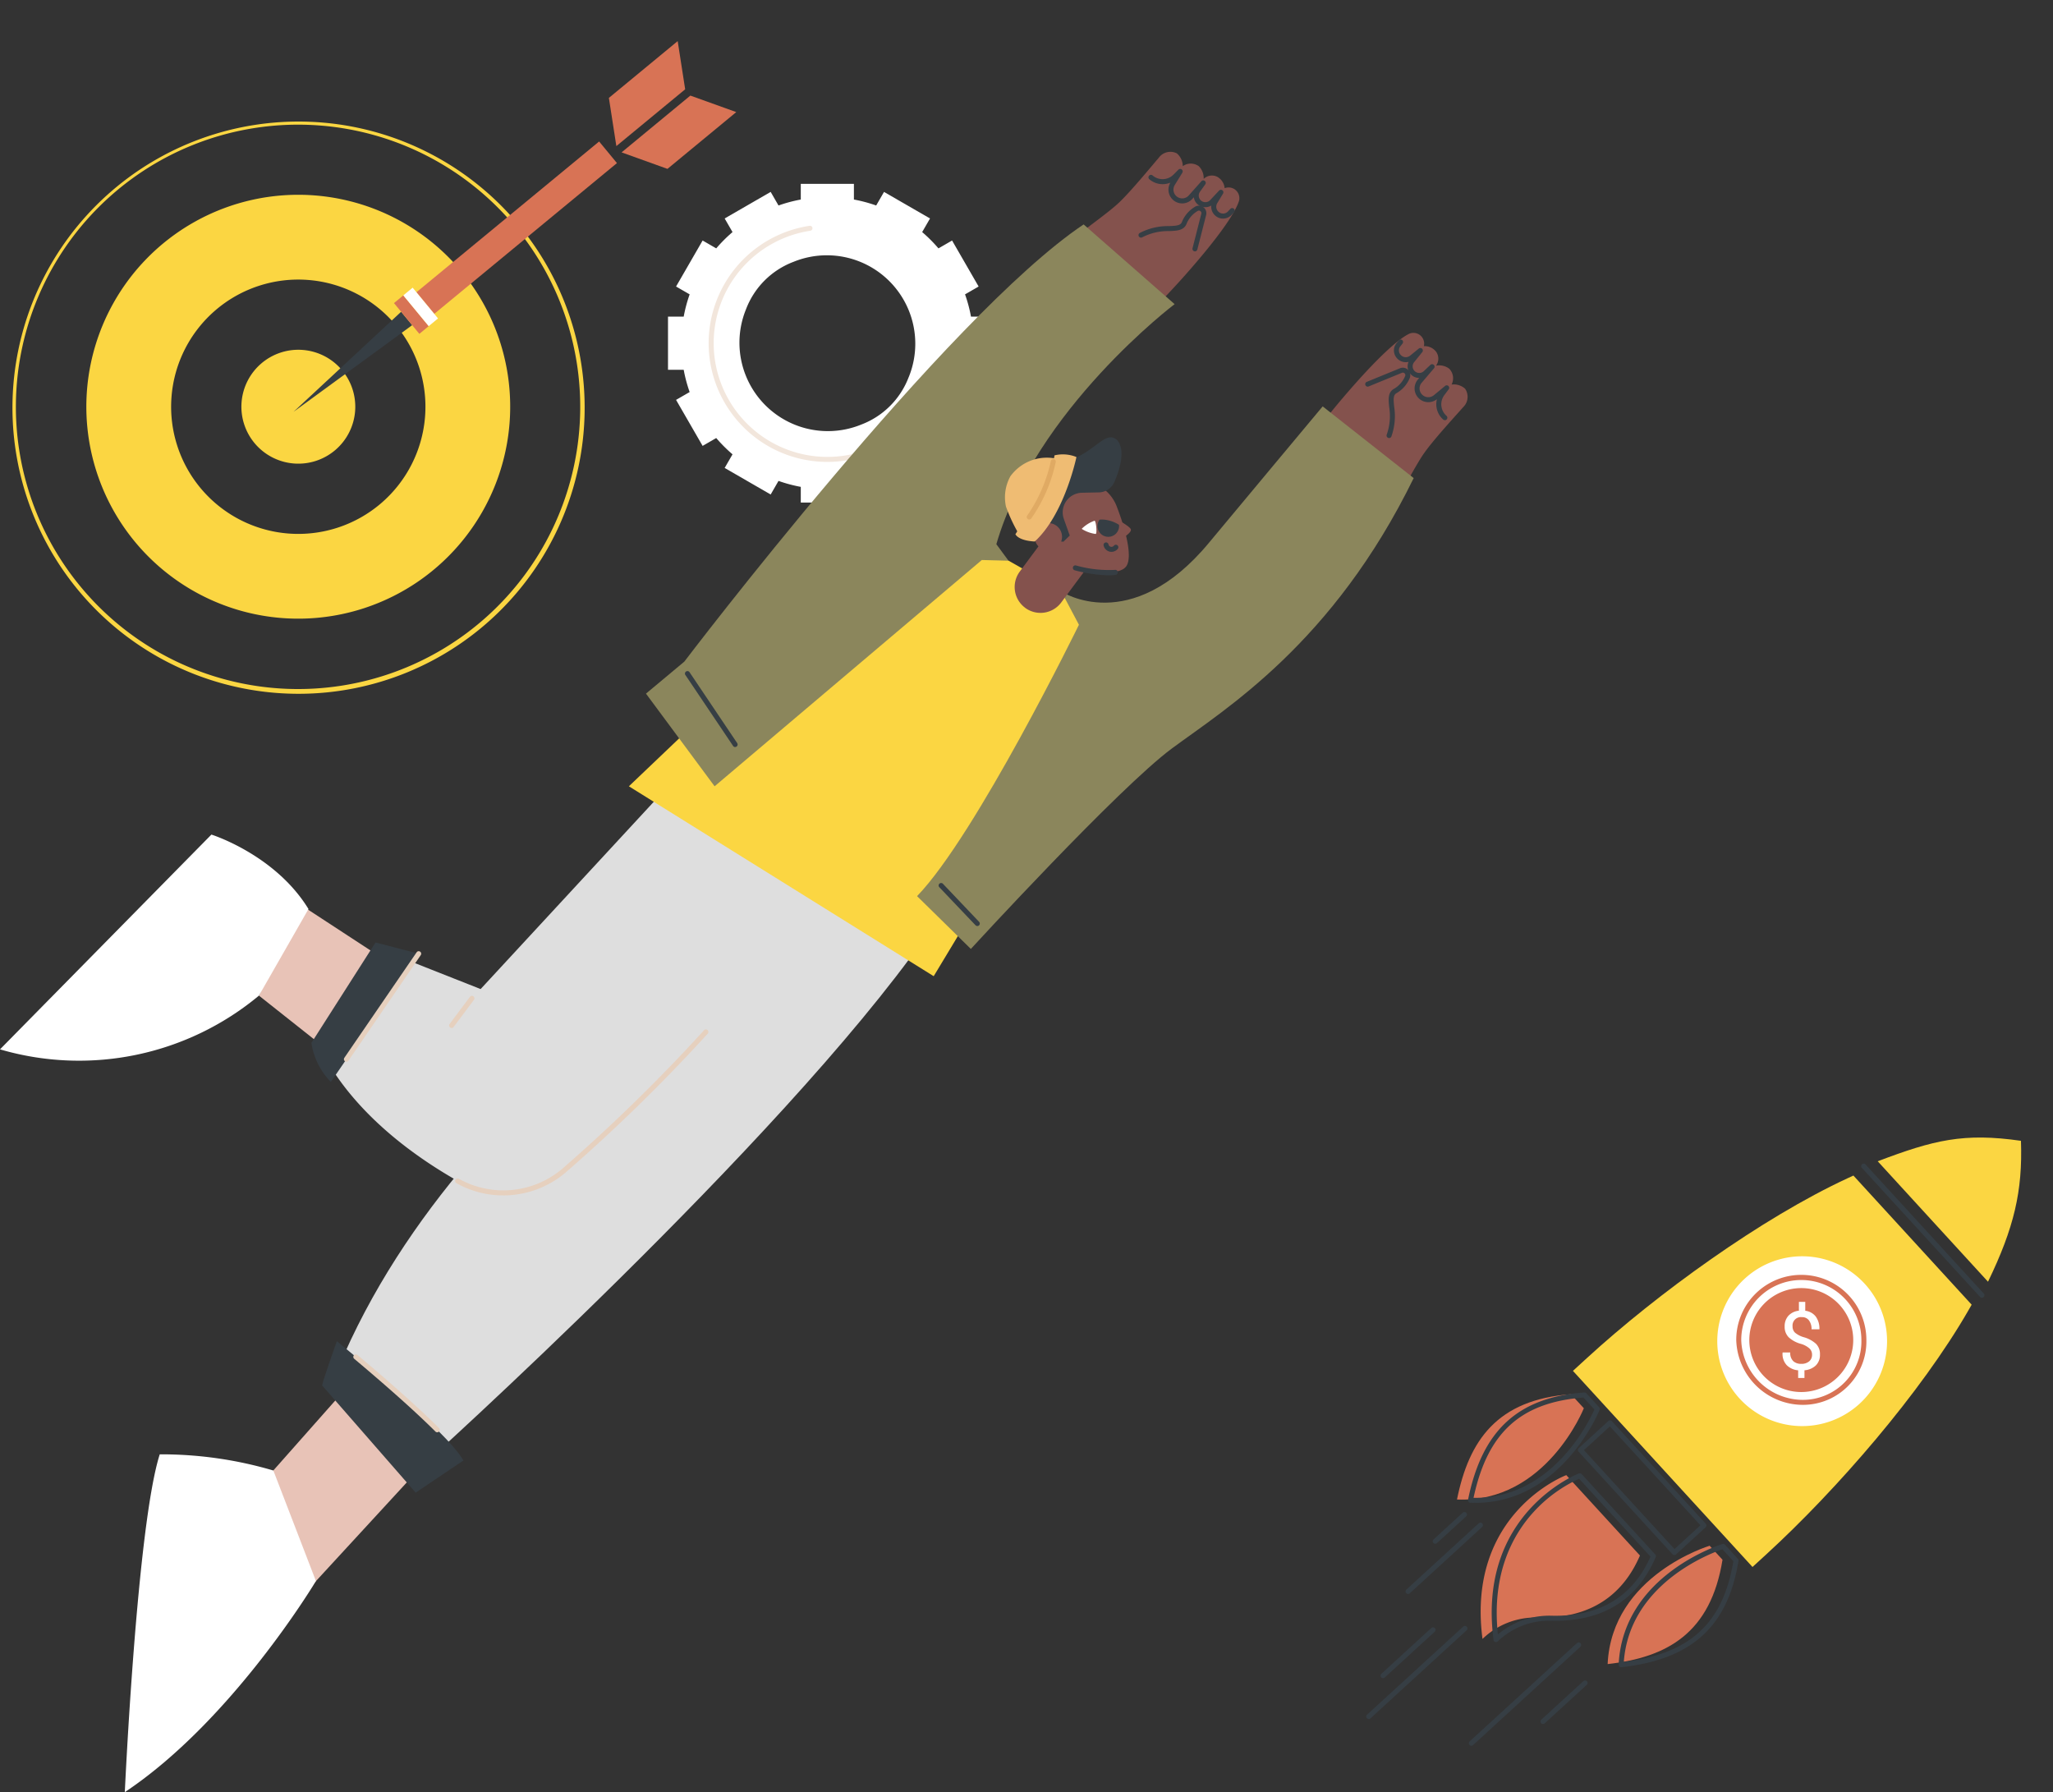 <svg xmlns="http://www.w3.org/2000/svg" xmlns:xlink="http://www.w3.org/1999/xlink" width="179.654" height="156.815" viewBox="0 0 179.654 156.815">
  <rect x="0" y="0" width="179.654" height="156.815" fill="#333333" stroke="none"/>
  <defs>
    <clipPath id="clip-path">
      <rect id="Rectangle_6377" data-name="Rectangle 6377" width="179.654" height="156.815" fill="none"/>
    </clipPath>
    <clipPath id="clip-path-2">
      <path id="Path_30365" data-name="Path 30365" d="M956.806,458.738a.945.945,0,1,0,1.7.453,2.933,2.933,0,0,0-1.485-.464,2.047,2.047,0,0,0-.22.012" transform="translate(-955.239 -458.726)" fill="none"/>
    </clipPath>
  </defs>
  <g id="cta-mvp" transform="translate(0 0.004)">
    <g id="Group_15043" data-name="Group 15043" transform="translate(0 -0.005)">
      <g id="Group_15042" data-name="Group 15042" clip-path="url(#clip-path)">
        <path id="Path_30328" data-name="Path 30328" d="M617.8,173.943h-1.374a12.691,12.691,0,0,0-.521-1.949l1.189-.686-2.324-4.026-1.191.688a12.86,12.86,0,0,0-1.426-1.426l.688-1.191-4.026-2.324-.686,1.189a12.7,12.7,0,0,0-1.949-.521v-1.374h-4.649v1.374a12.7,12.7,0,0,0-1.949.521l-.686-1.189-4.026,2.324.688,1.191a12.845,12.845,0,0,0-1.426,1.426l-1.191-.688-2.324,4.026,1.189.686a12.7,12.7,0,0,0-.521,1.949h-1.374v4.649h1.374a12.694,12.694,0,0,0,.521,1.949l-1.189.686,2.324,4.026,1.191-.688a12.845,12.845,0,0,0,1.426,1.426l-.688,1.191,4.026,2.324.686-1.189a12.69,12.69,0,0,0,1.949.521v1.374h4.649v-1.374a12.687,12.687,0,0,0,1.949-.521l.686,1.189,4.026-2.324-.688-1.191a12.86,12.86,0,0,0,1.426-1.426l1.191.688,2.324-4.026-1.189-.686a12.687,12.687,0,0,0,.521-1.949H617.8Zm-6.826,5.294a7.152,7.152,0,0,1-4.151,4.15A7.737,7.737,0,0,1,596.737,173.3a7.151,7.151,0,0,1,4.151-4.15,7.737,7.737,0,0,1,10.088,10.089" transform="translate(-531.456 -146.236)" fill="#fff"/>
        <path id="Path_30329" data-name="Path 30329" d="M636.21,220.037a10.388,10.388,0,0,1-1.555-20.659.218.218,0,1,1,.065.432,9.951,9.951,0,1,0,11.122,12.347.218.218,0,1,1,.423.11,10.385,10.385,0,0,1-10.055,7.77" transform="translate(-563.809 -179.619)" fill="#f2e6dc"/>
        <path id="Path_30330" data-name="Path 30330" d="M35.239,155.926q-.988,0-1.984-.077a25.036,25.036,0,1,1,1.984.077m-.08-49.8a24.692,24.692,0,1,0,1.95.076q-.978-.076-1.95-.076" transform="translate(-9.091 -95.217)" fill="#fbd642"/>
        <path id="Path_30331" data-name="Path 30331" d="M96.347,172.058a18.545,18.545,0,1,0,17.047,19.926,18.541,18.541,0,0,0-17.047-19.926m-2.3,29.584A11.127,11.127,0,1,1,106,191.41,11.126,11.126,0,0,1,94.05,201.642" transform="translate(-68.804 -154.957)" fill="#fbd642"/>
        <path id="Path_30332" data-name="Path 30332" d="M223.128,314.23a4.983,4.983,0,1,1-4.582-5.356,4.984,4.984,0,0,1,4.582,5.356" transform="translate(-192.053 -278.253)" fill="#fbd642"/>
        <rect id="Rectangle_6374" data-name="Rectangle 6374" width="20.727" height="2.451" transform="translate(36.442 25.573) rotate(-39.529)" fill="#d87355"/>
        <path id="Path_30333" data-name="Path 30333" d="M269.643,276.492l-10.379,7.58,9.413-8.751Z" transform="translate(-233.574 -248.04)" fill="#363e44"/>
        <path id="Path_30334" data-name="Path 30334" d="M544.39,40.518l-6.022,4.969-.654-4.217,6.021-4.969Z" transform="translate(-484.432 -32.703)" fill="#d87355"/>
        <path id="Path_30335" data-name="Path 30335" d="M554.918,84.421,548.9,89.39l4.014,1.444,6.022-4.969Z" transform="translate(-494.506 -76.056)" fill="#d87355"/>
        <rect id="Rectangle_6375" data-name="Rectangle 6375" width="1.06" height="3.492" transform="matrix(0.771, -0.636, 0.636, 0.771, 34.476, 26.521)" fill="#d87355"/>
        <rect id="Rectangle_6376" data-name="Rectangle 6376" width="1.06" height="3.492" transform="matrix(0.771, -0.636, 0.636, 0.771, 35.293, 25.847)" fill="#fff"/>
        <path id="Path_30336" data-name="Path 30336" d="M238.249,1224.1l-7.594,8.575,3.963,9.381,10.08-10.95Z" transform="translate(-207.8 -1102.805)" fill="#e8c3b7"/>
        <path id="Path_30337" data-name="Path 30337" d="M113.272,1284.232a34.63,34.63,0,0,1,9.942,1.415l3.726,9.672s-7.278,12.182-16.724,18.472c0,0,1.07-23.348,3.057-29.559" transform="translate(-99.294 -1156.975)" fill="#fff"/>
        <path id="Path_30338" data-name="Path 30338" d="M298.542,816.614l7.316,8.562s31.341-28.189,44.1-46.366l-8.761-5.288s-31.3,15.878-42.654,43.093" transform="translate(-268.959 -696.871)" fill="#dedede"/>
        <path id="Path_30339" data-name="Path 30339" d="M284.546,1188.17c-.046-.087,1.28-3.886,1.28-3.886s9.666,7.865,11.073,10.445l-4.173,2.812Z" transform="translate(-256.349 -1066.932)" fill="#363e44"/>
        <path id="Path_30340" data-name="Path 30340" d="M319.357,1202.786a.218.218,0,0,1-.154-.064c-2.2-2.2-5.4-4.932-7.108-6.368a.218.218,0,0,1,.281-.335c2.1,1.76,5.036,4.3,7.136,6.394a.218.218,0,0,1-.154.373" transform="translate(-281.098 -1077.457)" fill="#e6d0be"/>
        <path id="Path_30341" data-name="Path 30341" d="M241.217,804.447l-8.939-5.842-3.593,7.986,7.682,6.085Z" transform="translate(-206.024 -719.47)" fill="#e8c3b7"/>
        <path id="Path_30342" data-name="Path 30342" d="M0,755.771l18.5-18.793s5.571,1.74,8.495,6.513l-4.338,7.58A24.61,24.61,0,0,1,0,755.771" transform="translate(0 -663.95)" fill="#fff"/>
        <path id="Path_30343" data-name="Path 30343" d="M292.536,711.364l7.85,3.1,16.167-17.484,16.122,7.032s-15.028,18-25.04,26.371a8.153,8.153,0,0,1-9.258.871c-3.745-2.123-8.761-5.713-11.636-10.853Z" transform="translate(-258.327 -627.919)" fill="#dedede"/>
        <path id="Path_30344" data-name="Path 30344" d="M406.158,923.56a8.271,8.271,0,0,1-4.084-1.07.218.218,0,1,1,.215-.38,7.982,7.982,0,0,0,9.01-.848,149.633,149.633,0,0,0,12.444-12.154.218.218,0,1,1,.319.3A150.013,150.013,0,0,1,411.58,921.6a8.46,8.46,0,0,1-5.422,1.963" transform="translate(-362.132 -818.961)" fill="#e6d0be"/>
        <path id="Path_30345" data-name="Path 30345" d="M280.616,832.241l3.78.982-7.691,11.223a6.227,6.227,0,0,1-1.7-3.417Z" transform="translate(-247.755 -749.773)" fill="#363e44"/>
        <path id="Path_30346" data-name="Path 30346" d="M303.935,849.62a.218.218,0,0,1-.18-.342l6.326-9.232a.218.218,0,1,1,.36.247l-6.326,9.232a.218.218,0,0,1-.18.1" transform="translate(-273.621 -756.719)" fill="#e6d0be"/>
        <path id="Path_30347" data-name="Path 30347" d="M284.546,1188.17c-.046-.087,1.28-3.886,1.28-3.886Z" transform="translate(-256.349 -1066.932)" fill="#363e44"/>
        <path id="Path_30348" data-name="Path 30348" d="M396.833,882.084a.219.219,0,0,1-.175-.349l1.787-2.386a.219.219,0,0,1,.35.262L397.008,882a.219.219,0,0,1-.175.087" transform="translate(-357.314 -792.134)" fill="#e6d0be"/>
        <path id="Path_30349" data-name="Path 30349" d="M555.372,481.211l26.674,16.617L599.8,468.375s-15.014-10.125-19.83-10.6Z" transform="translate(-500.34 -412.409)" fill="#fbd642"/>
        <path id="Path_30350" data-name="Path 30350" d="M1082.227,312.03s6.758-9.052,9.721-12.524c3.111-3.646,4.949-5.226,5.853-5.639a.942.942,0,0,1,1.249,1.1,1.265,1.265,0,0,1,1.072.493,1.04,1.04,0,0,1-.01,1.216,1.447,1.447,0,0,1,1.16.269,1.2,1.2,0,0,1,.2,1.383,1.485,1.485,0,0,1,1.181.361,1.254,1.254,0,0,1-.17,1.623c-.669.761-2.548,2.794-3.4,4-1.686,2.366-6.118,12.185-9.884,14.348-6.729,3.863-8.708-4.256-6.966-6.63" transform="translate(-974.449 -264.678)" fill="#84524d"/>
        <path id="Path_30351" data-name="Path 30351" d="M1207.88,330.81a.219.219,0,0,1-.2-.3,4.889,4.889,0,0,0,.214-2.411c-.072-.709-.133-1.321.477-1.628a2.347,2.347,0,0,0,.913-1.068.21.21,0,0,0-.034-.243.215.215,0,0,0-.246-.055l-2.883,1.181a.218.218,0,1,1-.166-.4l2.883-1.181a.656.656,0,0,1,.835.9,2.722,2.722,0,0,1-1.106,1.261c-.327.164-.308.5-.239,1.194a5.332,5.332,0,0,1-.241,2.613.218.218,0,0,1-.2.14" transform="translate(-1086.329 -292.481)" fill="#363e44"/>
        <path id="Path_30352" data-name="Path 30352" d="M1235.436,306.87a.217.217,0,0,1-.144-.054,1.782,1.782,0,0,1-.549-1.782,1.209,1.209,0,0,1-1.612-.1,1.2,1.2,0,0,1-.055-1.62l.118-.138a1.012,1.012,0,0,1-.933-1.408,1.039,1.039,0,0,1-.955-.255,1.019,1.019,0,0,1-.108-1.376l.194-.242a.218.218,0,1,1,.341.273l-.194.242a.575.575,0,0,0,.054.773.6.6,0,0,0,.8.044l.76-.62a.218.218,0,0,1,.308.306l-.717.888a.578.578,0,0,0,.847.782l.571-.542a.218.218,0,0,1,.317.3l-1.071,1.257a.762.762,0,0,0,.035,1.032.769.769,0,0,0,1.036.054l.976-.809a.218.218,0,0,1,.314.3l-.375.5a1.343,1.343,0,0,0,.186,1.816.218.218,0,0,1-.144.383" transform="translate(-1109 -270.104)" fill="#363e44"/>
        <path id="Path_30353" data-name="Path 30353" d="M822.5,375.1,824.034,378s-8.974,18.374-14.164,23.746l4.706,4.62s12.92-14.086,17.6-17.547,14.076-9.183,21.152-23.654l-7.964-6.273s-7.805,9.348-9.965,11.95c-6.861,8.265-12.9,4.25-12.9,4.25" transform="translate(-729.619 -323.332)" fill="#8b865c"/>
        <path id="Path_30354" data-name="Path 30354" d="M832.327,783.49a.218.218,0,0,1-.158-.068L829,780.093a.218.218,0,1,1,.317-.3l3.165,3.329a.218.218,0,0,1-.158.369" transform="translate(-746.803 -702.46)" fill="#363e44"/>
        <path id="Path_30355" data-name="Path 30355" d="M860.585,156.091s8.026-7.95,11.053-11.365c3.179-3.587,4.488-5.626,4.772-6.579a.942.942,0,0,0-1.265-1.084,1.265,1.265,0,0,0-.637-.993,1.04,1.04,0,0,0-1.2.178,1.447,1.447,0,0,0-.427-1.111,1.2,1.2,0,0,0-1.4-.005,1.486,1.486,0,0,0-.522-1.119,1.254,1.254,0,0,0-1.584.393c-.661.768-2.414,2.912-3.485,3.927-2.109,2-11.218,7.75-12.837,11.78-2.892,7.2,5.424,8.032,7.533,5.978" transform="translate(-767.978 -120.594)" fill="#84524d"/>
        <path id="Path_30356" data-name="Path 30356" d="M1010.375,185.57a.219.219,0,0,1-.212-.273l.77-3.019a.215.215,0,0,0-.089-.235.211.211,0,0,0-.246,0,2.346,2.346,0,0,0-.931,1.052c-.219.647-.834.671-1.546.7a4.889,4.889,0,0,0-2.359.546.218.218,0,1,1-.213-.382,5.33,5.33,0,0,1,2.554-.6c.693-.027,1.032-.055,1.149-.4a2.72,2.72,0,0,1,1.095-1.271.656.656,0,0,1,1.008.7l-.77,3.019a.218.218,0,0,1-.211.165" transform="translate(-905.808 -163.574)" fill="#363e44"/>
        <path id="Path_30357" data-name="Path 30357" d="M1020.735,153.518a1,1,0,0,1-.628-.218,1.056,1.056,0,0,1-.4-.922,1.012,1.012,0,0,1-1.525-.728l-.12.136a1.2,1.2,0,0,1-1.612.17,1.209,1.209,0,0,1-.321-1.582,1.782,1.782,0,0,1-1.841-.3.218.218,0,0,1,.286-.33,1.343,1.343,0,0,0,1.824-.068l.439-.441a.219.219,0,0,1,.341.269l-.666,1.079a.77.77,0,0,0,.2,1.019.762.762,0,0,0,1.026-.109l1.1-1.235a.218.218,0,0,1,.341.272l-.458.64a.578.578,0,0,0,.892.731l.78-.833a.219.219,0,0,1,.347.263l-.508.839a.6.6,0,0,0,.14.776.58.58,0,0,0,.787-.043l.213-.225a.219.219,0,1,1,.318.3l-.213.225a1.009,1.009,0,0,1-.735.314" transform="translate(-913.713 -134.391)" fill="#363e44"/>
        <path id="Path_30358" data-name="Path 30358" d="M608.793,198.1l7.964,6.979s-12.159,9.18-15.6,21.005l1.065,1.445-2.337-.062-23.383,19.8-6.005-8.108,3.355-2.8s22.938-30.207,34.936-38.252" transform="translate(-513.969 -178.465)" fill="#8b865c"/>
        <path id="Path_30359" data-name="Path 30359" d="M609.226,599.194a.218.218,0,0,1-.182-.1l-4.179-6.216a.219.219,0,0,1,.363-.244l4.178,6.216a.219.219,0,0,1-.181.34" transform="translate(-544.895 -533.825)" fill="#363e44"/>
        <path id="Path_30360" data-name="Path 30360" d="M897,470.09h0a2.261,2.261,0,0,1-.467-3.163l2.41-3.246a2.261,2.261,0,1,1,3.63,2.7l-2.41,3.246a2.261,2.261,0,0,1-3.163.467" transform="translate(-807.296 -416.911)" fill="#84524d"/>
        <path id="Path_30361" data-name="Path 30361" d="M925.806,431.9c-.8,1.1-4.466.078-4.466.078l-2.908-2.988a3.477,3.477,0,0,1,6.588-2.226s1.6,4.011.787,5.136" transform="translate(-827.257 -382.34)" fill="#84524d"/>
        <path id="Path_30362" data-name="Path 30362" d="M985.719,458.292s1.251.656,1.288.928c.044.325-.922.859-.922.859s-.341-1.793-.366-1.787" transform="translate(-888.043 -412.879)" fill="#84524d"/>
        <path id="Path_30363" data-name="Path 30363" d="M955.24,460.56a3.017,3.017,0,0,1,1.116-.708c.141-.048.257,1.174.1,1.155a3.023,3.023,0,0,1-1.217-.448" transform="translate(-860.584 -414.284)" fill="#fff"/>
      </g>
    </g>
    <g id="Group_15045" data-name="Group 15045" transform="translate(94.656 45.452)">
      <g id="Group_15044" data-name="Group 15044" clip-path="url(#clip-path-2)">
        <path id="Path_30364" data-name="Path 30364" d="M965.564,453.462a1.188,1.188,0,1,1,.538,1.592,1.188,1.188,0,0,1-.538-1.592" transform="translate(-964.429 -453.387)" fill="#363e44"/>
      </g>
    </g>
    <g id="Group_15047" data-name="Group 15047" transform="translate(0 -0.005)">
      <g id="Group_15046" data-name="Group 15046" clip-path="url(#clip-path)">
        <path id="Path_30366" data-name="Path 30366" d="M975.241,479.818a.7.7,0,0,1-.173-.022.712.712,0,0,1-.516-.54.218.218,0,0,1,.428-.09.269.269,0,0,0,.474.112.218.218,0,1,1,.341.272.709.709,0,0,1-.554.267" transform="translate(-877.978 -431.529)" fill="#363e44"/>
        <path id="Path_30367" data-name="Path 30367" d="M950.51,500.121a12.657,12.657,0,0,1-2.909-.442.218.218,0,1,1,.118-.421,10.574,10.574,0,0,0,3.406.385.218.218,0,0,1,.065.432,4.6,4.6,0,0,1-.681.046" transform="translate(-853.558 -449.778)" fill="#363e44"/>
        <path id="Path_30368" data-name="Path 30368" d="M904.565,391.01a1.52,1.52,0,0,0,1.367-.92c.419-.979.919-2.529.385-3.448a.856.856,0,0,0-.372-.364c-.919-.481-1.848,1.218-3.962,1.92-2.037.676-3.459-.143-4.244.9a2.043,2.043,0,0,0-.363,1.139,2.792,2.792,0,0,0,1.363,2.538s-1-.432-1.39.957,4.121,1.59,4.121,1.59l.549-.537-.516-1.451a1.718,1.718,0,0,1,1.582-2.293Z" transform="translate(-808.408 -347.924)" fill="#363e44"/>
        <path id="Path_30369" data-name="Path 30369" d="M913.667,462.961a1.2,1.2,0,1,0,1.287-1.1,1.2,1.2,0,0,0-1.287,1.1" transform="translate(-823.127 -416.087)" fill="#84524d"/>
        <path id="Path_30370" data-name="Path 30370" d="M902.074,401.319s-1.035,5-3.647,7.389c-1.491-.082-1.692-.638-1.692-.638s3.118-4.854,3.42-6.9a3.15,3.15,0,0,1,1.918.146" transform="translate(-807.877 -361.325)" fill="#efbc73"/>
        <path id="Path_30371" data-name="Path 30371" d="M891.894,404.46a3.941,3.941,0,0,0-3.91,1.565,3.808,3.808,0,0,0-.385,2.646,13.926,13.926,0,0,0,1.074,2.313s3.336-4.5,3.22-6.524" transform="translate(-799.569 -364.346)" fill="#efbc73"/>
        <path id="Path_30372" data-name="Path 30372" d="M906.957,410.648a.218.218,0,0,1-.173-.352,13.261,13.261,0,0,0,2.062-4.762.218.218,0,0,1,.429.084,13.472,13.472,0,0,1-2.144,4.944.218.218,0,0,1-.173.085" transform="translate(-816.889 -365.19)" fill="#e0aa63"/>
        <path id="Path_30373" data-name="Path 30373" d="M1429.767,1366.179c-1.035,6.391-4.8,8.539-10.053,9.128h0c.363-7.795,8.929-10.355,8.929-10.355Z" transform="translate(-1279.033 -1229.697)" fill="#d87355"/>
        <path id="Path_30374" data-name="Path 30374" d="M1296.651,1231.2c-6.457.471-8.928,4.032-9.974,9.213h0c7.8.323,11.1-7.986,11.1-7.986Z" transform="translate(-1159.179 -1109.203)" fill="#d87355"/>
        <path id="Path_30375" data-name="Path 30375" d="M1315.085,1302.595s-8.777,3.284-7.332,14.334a6.657,6.657,0,0,1,4.9-1.871c4.635.1,7.422-2.044,8.878-5.429Z" transform="translate(-1178.022 -1173.519)" fill="#d87355"/>
        <path id="Path_30376" data-name="Path 30376" d="M1429.656,1374.13a.218.218,0,0,1-.218-.229c.365-7.859,9-10.528,9.084-10.554a.219.219,0,0,1,.224.062l1.124,1.228a.218.218,0,0,1,.055.182c-.931,5.75-4.091,8.621-10.244,9.31h-.024m8.863-10.322c-1.049.357-8.14,3.019-8.63,9.856,5.8-.715,8.673-3.364,9.587-8.811Z" transform="translate(-1287.793 -1228.243)" fill="#363e44"/>
        <path id="Path_30377" data-name="Path 30377" d="M1297.054,1239.251q-.22,0-.445-.009a.218.218,0,0,1-.205-.261c1.227-6.069,4.364-8.964,10.173-9.388a.224.224,0,0,1,.177.07l1.124,1.227a.219.219,0,0,1,.042.228c-.033.083-3.322,8.133-10.866,8.133m-.169-.438h.168c6.746,0,9.965-6.727,10.408-7.732l-.957-1.045c-5.505.432-8.4,3.066-9.618,8.776" transform="translate(-1167.938 -1107.75)" fill="#363e44"/>
        <path id="Path_30378" data-name="Path 30378" d="M1317.711,1315.751a.218.218,0,0,1-.217-.19c-1.451-11.094,7.382-14.533,7.472-14.567a.218.218,0,0,1,.238.057l6.441,7.033a.219.219,0,0,1,.04.234c-1.627,3.784-4.683,5.657-9.083,5.561l-.154,0a6.485,6.485,0,0,0-4.574,1.8.219.219,0,0,1-.163.072m7.273-14.292a12.321,12.321,0,0,0-4,2.925c-1.753,1.923-3.687,5.325-3.107,10.69a7.02,7.02,0,0,1,4.735-1.631c4.151.09,7.052-1.65,8.616-5.168Z" transform="translate(-1186.797 -1172.065)" fill="#363e44"/>
        <path id="Path_30379" data-name="Path 30379" d="M1297.4,1459.39a.219.219,0,0,1-.148-.38l9.39-8.6a.219.219,0,0,1,.3.322l-9.39,8.6a.218.218,0,0,1-.148.057" transform="translate(-1168.645 -1306.636)" fill="#363e44"/>
        <path id="Path_30380" data-name="Path 30380" d="M1360.639,1487.737a.219.219,0,0,1-.148-.38l3.682-3.372a.219.219,0,0,1,.3.322l-3.682,3.372a.218.218,0,0,1-.148.057" transform="translate(-1225.615 -1336.884)" fill="#363e44"/>
        <path id="Path_30381" data-name="Path 30381" d="M1241.492,1350.8a.219.219,0,0,1-.148-.38l6.33-5.8a.219.219,0,0,1,.3.322l-6.33,5.8a.218.218,0,0,1-.148.057" transform="translate(-1118.275 -1211.328)" fill="#363e44"/>
        <path id="Path_30382" data-name="Path 30382" d="M1265.485,1337.965a.218.218,0,0,1-.148-.38l2.554-2.339a.219.219,0,0,1,.3.322l-2.554,2.339a.218.218,0,0,1-.148.057" transform="translate(-1139.89 -1202.883)" fill="#363e44"/>
        <path id="Path_30383" data-name="Path 30383" d="M1206.734,1443.917a.219.219,0,0,1-.148-.38l8.419-7.709a.219.219,0,0,1,.3.322l-8.418,7.709a.219.219,0,0,1-.148.057" transform="translate(-1086.961 -1293.498)" fill="#363e44"/>
        <path id="Path_30384" data-name="Path 30384" d="M1219.384,1441.471a.219.219,0,0,1-.148-.38l4.374-4.006a.219.219,0,0,1,.3.322l-4.374,4.005a.218.218,0,0,1-.148.057" transform="translate(-1098.357 -1294.631)" fill="#363e44"/>
        <path id="Path_30385" data-name="Path 30385" d="M1401.906,1266.021a.218.218,0,0,1-.161-.071l-8.22-8.976a.219.219,0,0,1,.013-.309l2.592-2.374a.219.219,0,0,1,.309.014l8.22,8.976a.219.219,0,0,1-.014.309l-2.592,2.374a.218.218,0,0,1-.148.057m-7.911-9.181,7.925,8.654,2.27-2.079-7.925-8.654Z" transform="translate(-1255.387 -1129.95)" fill="#363e44"/>
        <path id="Path_30386" data-name="Path 30386" d="M1667.871,1017.108h0c2.28-4.714,3.038-7.928,2.883-12.33h0c-5.01-.722-7.64-.067-12.535,1.79l4.826,5.27Z" transform="translate(-1493.904 -904.955)" fill="#fbd642"/>
        <path id="Path_30387" data-name="Path 30387" d="M1423.687,1049.822l.267-.465-10.349-11.3-.486.225c-7.561,3.5-16.692,10.121-22.837,15.748l-1.22,1.118,15.714,17.159,1.22-1.117c6.145-5.627,13.54-14.143,17.691-21.367" transform="translate(-1251.418 -935.194)" fill="#fbd642"/>
        <path id="Path_30388" data-name="Path 30388" d="M1528.967,1122.281a7.429,7.429,0,1,1,.461-10.5,7.429,7.429,0,0,1-.461,10.5" transform="translate(-1366.247 -999.444)" fill="#fff"/>
        <path id="Path_30389" data-name="Path 30389" d="M1654.177,1039.285a.218.218,0,0,1-.161-.071l-10.349-11.3a.218.218,0,1,1,.322-.3l10.349,11.3a.218.218,0,0,1-.161.366" transform="translate(-1480.742 -925.726)" fill="#363e44"/>
        <path id="Path_30390" data-name="Path 30390" d="M1539.1,1137.254a5.844,5.844,0,0,1-5.851-5.68,5.694,5.694,0,0,1,11.388,0,5.55,5.55,0,0,1-5.538,5.68m-.156-10.923a5.256,5.256,0,0,0-5.257,5.243,5.4,5.4,0,0,0,5.414,5.243,5.118,5.118,0,0,0,5.1-5.243,5.256,5.256,0,0,0-5.257-5.243" transform="translate(-1381.314 -1014.327)" fill="#d87355"/>
        <path id="Path_30391" data-name="Path 30391" d="M1553.913,1141.979a4.547,4.547,0,1,1-4.547-4.536,4.542,4.542,0,0,1,4.547,4.536" transform="translate(-1391.74 -1024.732)" fill="#d87355"/>
        <path id="Path_30392" data-name="Path 30392" d="M1576.782,1154.219a.731.731,0,0,0-.225-.536,1.939,1.939,0,0,0-.738-.4,2.551,2.551,0,0,1-1.072-.571,1.279,1.279,0,0,1-.362-.953,1.344,1.344,0,0,1,.332-.942,1.431,1.431,0,0,1,.915-.438v-.774h.555v.778a1.347,1.347,0,0,1,.915.5,1.785,1.785,0,0,1,.325,1.123h-.688a1.251,1.251,0,0,0-.221-.771.726.726,0,0,0-.615-.294.736.736,0,0,0-.826.806.739.739,0,0,0,.213.55,2.079,2.079,0,0,0,.768.4,2.661,2.661,0,0,1,1.068.576,1.261,1.261,0,0,1,.348.937,1.282,1.282,0,0,1-.362.958,1.609,1.609,0,0,1-.994.422v.673h-.552v-.669a1.611,1.611,0,0,1-.991-.44,1.435,1.435,0,0,1-.372-1.105l.007-.018h.667a.956.956,0,0,0,.272.769,1,1,0,0,0,.669.229,1.063,1.063,0,0,0,.708-.215.74.74,0,0,0,.255-.6" transform="translate(-1418.213 -1035.689)" fill="#fff"/>
      </g>
    </g>
  </g>
</svg>
